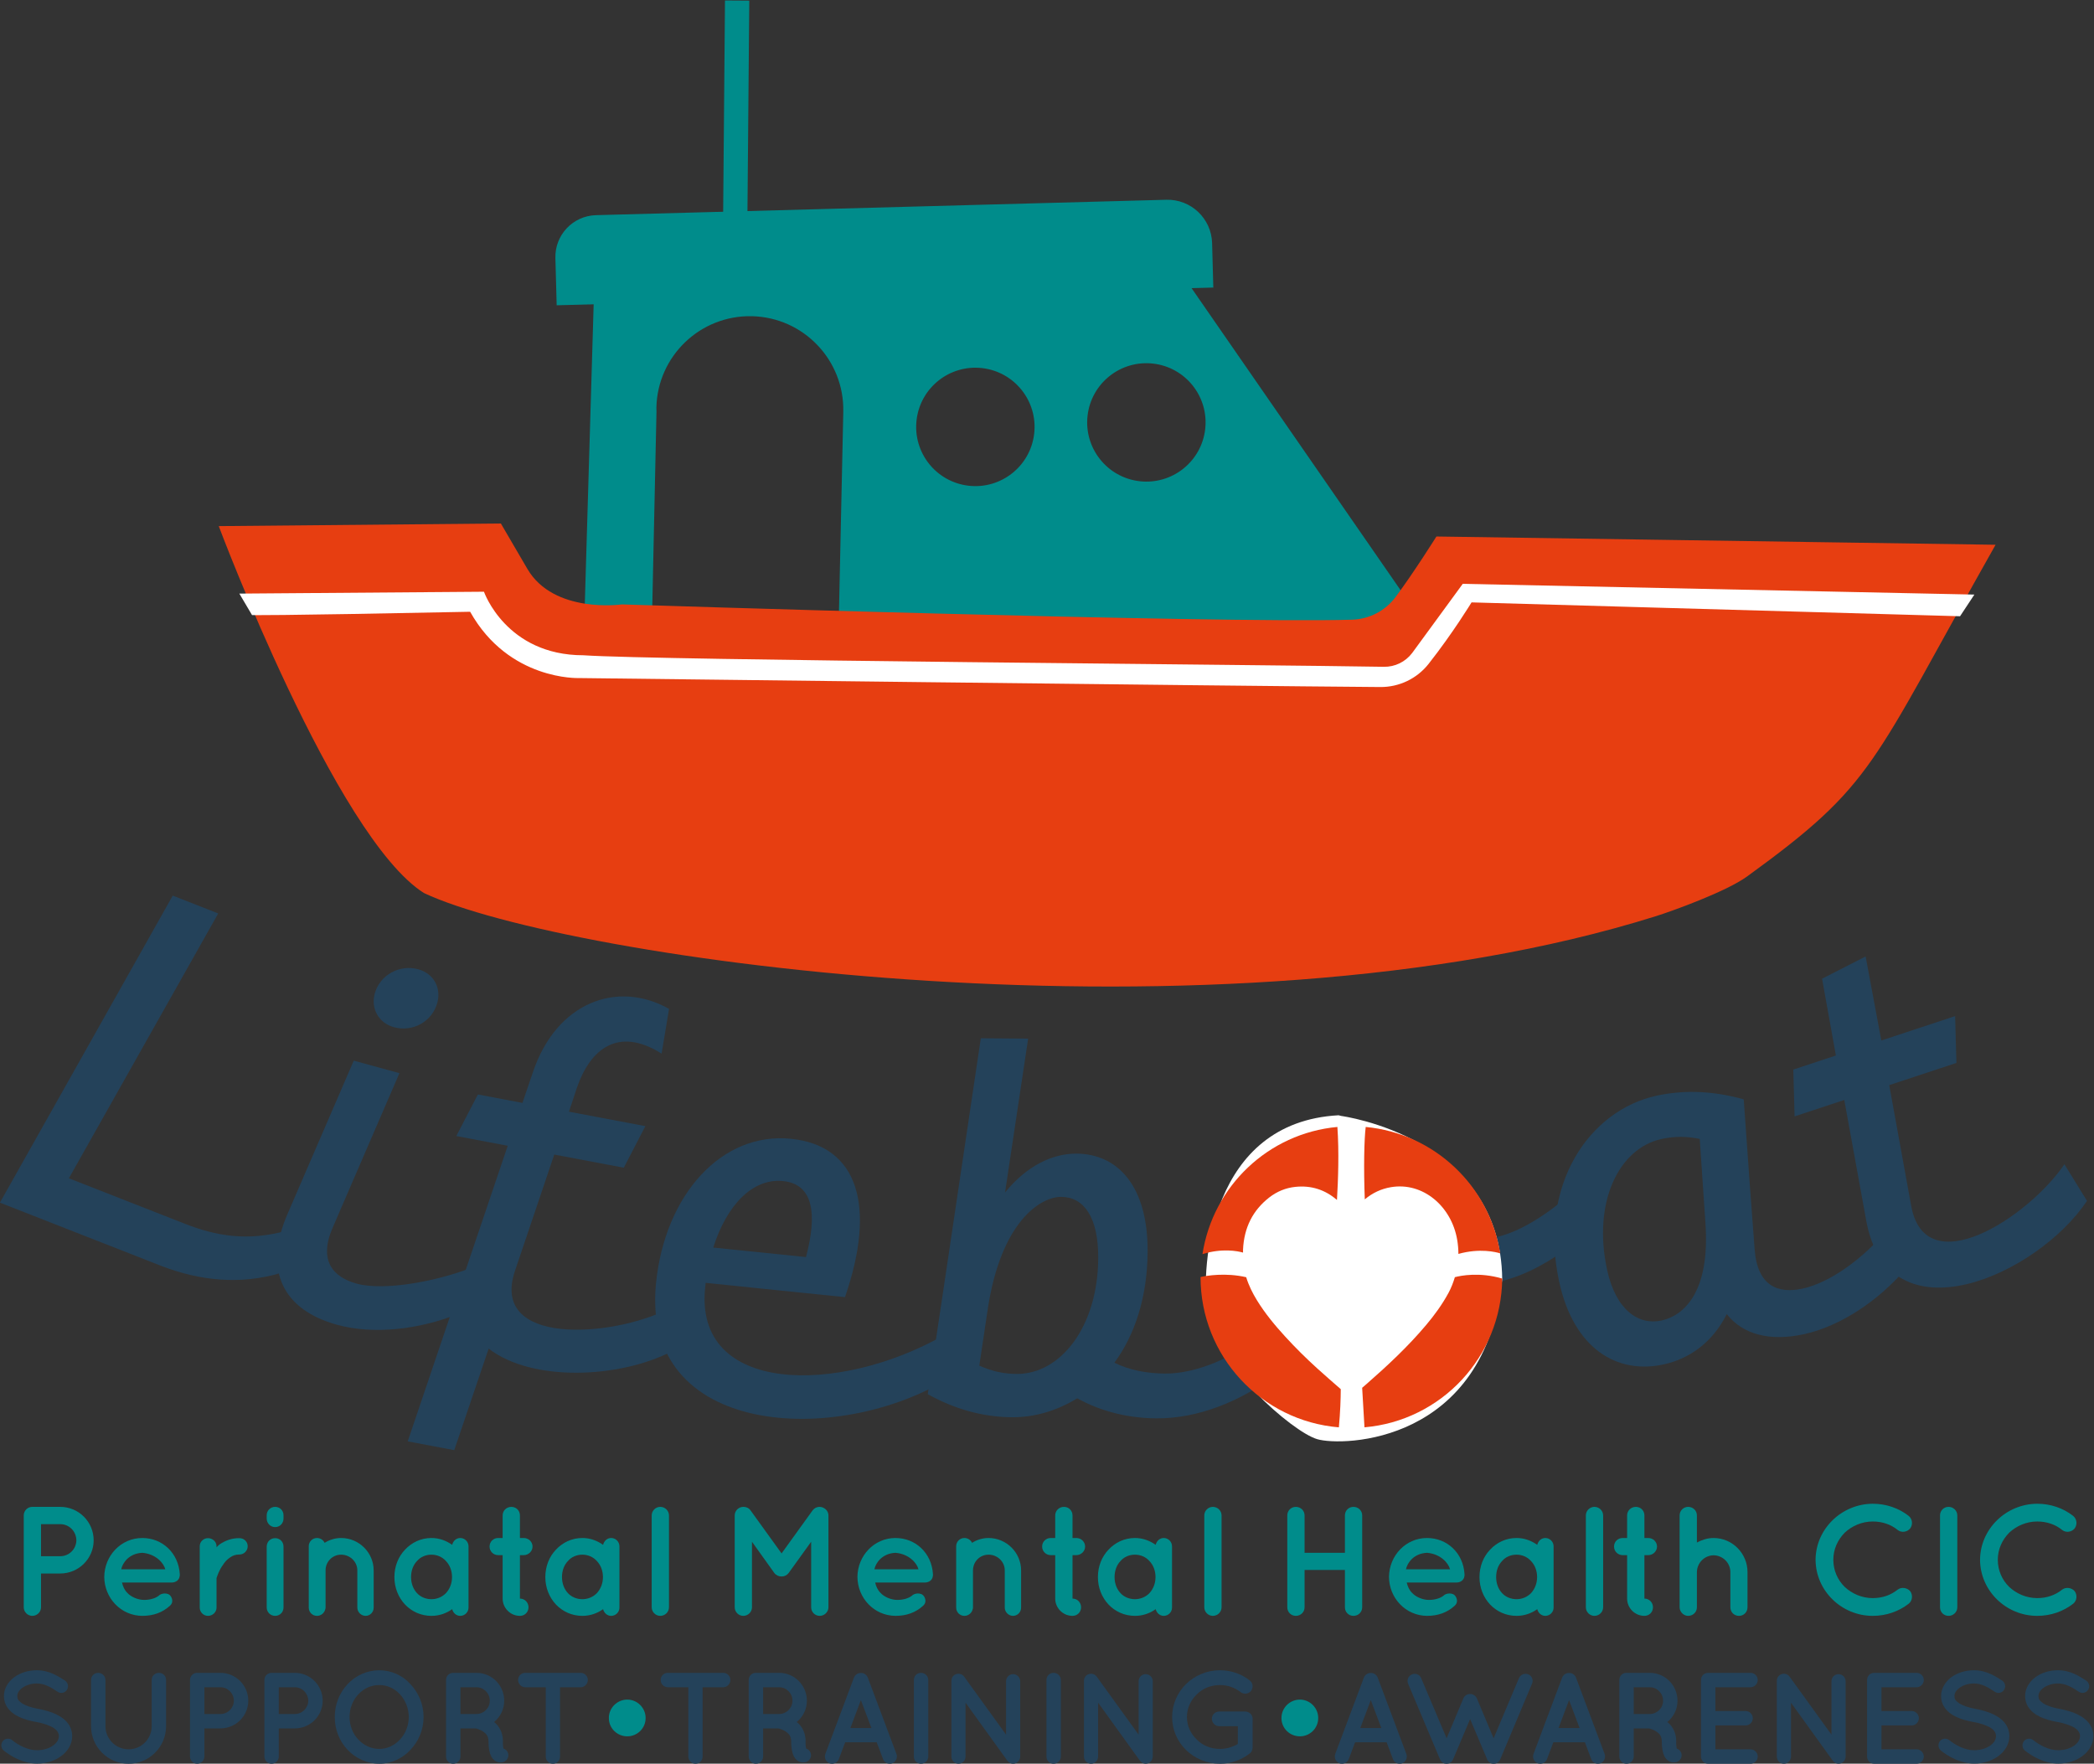<?xml version="1.0" encoding="UTF-8" standalone="no"?>
<!-- Created with Inkscape (http://www.inkscape.org/) -->

<svg
   version="1.1"
   id="svg2"
   width="859.881"
   height="724.235"
   viewBox="0 0 859.881 724.235"
   sodipodi:docname="logo-simple.svg"
   inkscape:export-filename="logo-simple.svg"
   inkscape:export-xdpi="96"
   inkscape:export-ydpi="96"
   xmlns:inkscape="http://www.inkscape.org/namespaces/inkscape"
   xmlns:sodipodi="http://sodipodi.sourceforge.net/DTD/sodipodi-0.dtd"
   xmlns="http://www.w3.org/2000/svg"
   xmlns:svg="http://www.w3.org/2000/svg">
  <rect x="0" y="0" width="859.881" height="724.235" fill="#333333" stroke="none"/>
  <defs
     id="defs6">
    <clipPath
       clipPathUnits="userSpaceOnUse"
       id="clipPath18">
      <path
         d="M 0,623.622 H 870.236 V 0 H 0 Z"
         id="path16" />
    </clipPath>
  </defs>
  <sodipodi:namedview
     id="namedview4"
     pagecolor="#ffffff"
     bordercolor="#111111"
     borderopacity="1"
     inkscape:showpageshadow="0"
     inkscape:pageopacity="0"
     inkscape:pagecheckerboard="1"
     inkscape:deskcolor="#d1d1d1"
     showgrid="false"
     inkscape:zoom="0.28382579"
     inkscape:cx="590.15074"
     inkscape:cy="415.74799"
     inkscape:window-width="1920"
     inkscape:window-height="1043"
     inkscape:window-x="26"
     inkscape:window-y="23"
     inkscape:window-maximized="0"
     inkscape:current-layer="g10" />
  <g
     id="g10"
     inkscape:groupmode="layer"
     inkscape:label="Page 1"
     transform="matrix(1.333,0,0,-1.333,-158.004,786.736)">
    <g
       id="g12">
      <g
         id="g14"
         clip-path="url(#clipPath18)">
        <g
           id="g20"
           transform="translate(131.17,110.797)">
          <path
             d="M 0,0 H 5.9 C 8.685,0 10.84,2.208 10.889,4.894 10.84,7.675 8.685,9.883 5.9,9.883 H 0 Z M 5.9,-5.323 H 0 v -10.409 c 0,-1.439 -1.199,-2.639 -2.684,-2.639 -1.439,0 -2.639,1.2 -2.639,2.639 v 28.3 c 0,1.487 1.2,2.639 2.639,2.639 H -2.639 5.9 c 5.709,0 10.315,-4.605 10.315,-10.313 0,-5.614 -4.606,-10.217 -10.315,-10.217"
             style="fill:#008c8b;fill-opacity:1;fill-rule:nonzero;stroke:none"
             id="path22" />
        </g>
        <g
           id="g24"
           transform="translate(155.879,106.769)">
          <path
             d="M 0,0 H 13.577 C 13.097,1.917 10.649,4.747 6.477,5.083 2.399,4.892 0.382,1.966 0,0 m -5.229,-2.352 c 0.049,6.524 5.132,11.993 11.706,11.993 6.234,0 11.174,-4.654 11.56,-11.129 v -0.24 c 0,-0.096 0,-0.335 -0.049,-0.431 -0.142,-1.151 -1.15,-1.919 -2.496,-1.919 H 0.24 c 0.24,-1.104 0.768,-2.35 1.63,-3.166 1.009,-1.15 2.928,-2.014 4.607,-2.159 1.724,-0.144 3.79,0.289 4.989,1.2 1.005,1.055 2.973,0.911 3.595,0.144 0.626,-0.673 1.106,-2.11 0,-3.119 -2.35,-2.159 -5.18,-3.165 -8.584,-3.165 -6.574,0.049 -11.657,5.469 -11.706,11.991"
             style="fill:#008c8b;fill-opacity:1;fill-rule:nonzero;stroke:none"
             id="path26" />
        </g>
        <g
           id="g28"
           transform="translate(194.836,113.867)">
          <path
             d="m 0,0 c 0,-1.342 -1.106,-2.541 -2.545,-2.541 -1.102,0 -2.062,-0.289 -2.879,-0.911 -0.911,-0.576 -1.63,-1.393 -2.204,-2.304 -1.151,-1.535 -1.728,-3.356 -1.968,-4.029 v -9.114 c 0,-1.391 -1.199,-2.542 -2.639,-2.542 -1.39,0 -2.541,1.151 -2.541,2.542 V 0 c 0,1.393 1.151,2.495 2.541,2.495 1.44,0 2.639,-1.102 2.639,-2.495 V -0.335 C -9.307,0 -8.925,0.384 -8.588,0.624 -7.006,1.679 -4.944,2.543 -2.545,2.495 -1.106,2.495 0,1.393 0,0"
             style="fill:#008c8b;fill-opacity:1;fill-rule:nonzero;stroke:none"
             id="path30" />
        </g>
        <g
           id="g32"
           transform="translate(205.871,113.725)">
          <path
             d="m 0,0 v -18.708 c 0,-1.44 -1.102,-2.59 -2.59,-2.59 -1.439,0 -2.59,1.15 -2.59,2.59 V 0 c 0,1.535 1.151,2.637 2.59,2.637 C -1.102,2.637 0,1.535 0,0 M 0,8.681 C 0,7.242 -1.102,6.042 -2.59,6.042 c -1.439,0 -2.59,1.2 -2.59,2.639 V 9.69 c 0,1.437 1.151,2.59 2.59,2.59 1.488,0 2.59,-1.153 2.59,-2.59 z"
             style="fill:#008c8b;fill-opacity:1;fill-rule:nonzero;stroke:none"
             id="path34" />
        </g>
        <g
           id="g36"
           transform="translate(233.647,106.432)">
          <path
             d="m 0,0 v -11.464 c 0,-1.391 -1.102,-2.542 -2.493,-2.542 -1.342,0 -2.541,1.151 -2.541,2.542 V 0 c 0,2.688 -2.257,4.845 -4.989,4.845 -2.688,0 -4.798,-2.157 -4.798,-4.845 v -11.464 c 0,-0.143 0,-0.287 -0.094,-0.478 -0.24,-1.153 -1.297,-2.064 -2.545,-2.064 -1.439,0 -2.541,1.151 -2.541,2.542 V 0 7.435 c 0,1.392 1.102,2.543 2.541,2.543 1.008,0 1.919,-0.575 2.35,-1.488 1.44,0.913 3.216,1.488 5.087,1.488 C -4.461,9.978 0,5.42 0,0"
             style="fill:#008c8b;fill-opacity:1;fill-rule:nonzero;stroke:none"
             id="path38" />
        </g>
        <g
           id="g40"
           transform="translate(257.782,104.371)">
          <path
             d="m 0,0 c 0,2.015 -0.72,3.741 -1.87,4.94 -1.151,1.295 -2.785,1.966 -4.461,1.966 -1.728,0 -3.359,-0.671 -4.464,-1.966 -1.151,-1.199 -1.822,-2.925 -1.822,-4.94 0,-1.966 0.671,-3.694 1.822,-4.94 1.105,-1.2 2.736,-1.871 4.464,-1.871 1.676,0 3.31,0.671 4.461,1.871 C -0.72,-3.694 0,-1.966 0,0 m 5.083,0 v -9.403 c 0,-1.39 -1.151,-2.541 -2.542,-2.541 -1.248,0 -2.207,0.911 -2.492,2.063 -1.826,-1.295 -3.985,-2.063 -6.38,-2.063 -3.265,0 -6.095,1.344 -8.156,3.501 -2.062,2.208 -3.262,5.18 -3.262,8.443 0,3.31 1.2,6.284 3.262,8.441 2.061,2.208 4.891,3.599 8.156,3.599 2.395,0 4.554,-0.815 6.38,-2.111 0.285,1.2 1.244,2.111 2.492,2.111 1.391,0 2.542,-1.151 2.542,-2.59 z"
             style="fill:#008c8b;fill-opacity:1;fill-rule:nonzero;stroke:none"
             id="path42" />
        </g>
        <g
           id="g44"
           transform="translate(282.585,113.771)">
          <path
             d="m 0,0 c 0,-1.439 -1.244,-2.637 -2.684,-2.637 h -1.199 v -13.384 c 1.488,0 2.639,-1.199 2.639,-2.685 0,-1.488 -1.151,-2.639 -2.639,-2.639 -2.928,0 -5.327,2.399 -5.327,5.324 v 13.384 h -1.39 c -1.485,0 -2.639,1.198 -2.639,2.637 0,1.488 1.154,2.639 2.639,2.639 h 1.39 v 6.955 c 0,1.486 1.2,2.639 2.688,2.639 1.488,0 2.639,-1.153 2.639,-2.639 V 2.639 h 1.199 C -1.244,2.639 0,1.488 0,0"
             style="fill:#008c8b;fill-opacity:1;fill-rule:nonzero;stroke:none"
             id="path46" />
        </g>
        <g
           id="g48"
           transform="translate(304.274,104.371)">
          <path
             d="m 0,0 c 0,2.015 -0.72,3.741 -1.87,4.94 -1.151,1.295 -2.785,1.966 -4.461,1.966 -1.728,0 -3.359,-0.671 -4.464,-1.966 -1.151,-1.199 -1.822,-2.925 -1.822,-4.94 0,-1.966 0.671,-3.694 1.822,-4.94 1.105,-1.2 2.736,-1.871 4.464,-1.871 1.676,0 3.31,0.671 4.461,1.871 C -0.72,-3.694 0,-1.966 0,0 m 5.083,0 v -9.403 c 0,-1.39 -1.151,-2.541 -2.542,-2.541 -1.248,0 -2.207,0.911 -2.492,2.063 -1.826,-1.295 -3.985,-2.063 -6.38,-2.063 -3.265,0 -6.095,1.344 -8.156,3.501 -2.062,2.208 -3.262,5.18 -3.262,8.443 0,3.31 1.2,6.284 3.262,8.441 2.061,2.208 4.891,3.599 8.156,3.599 2.395,0 4.554,-0.815 6.38,-2.111 0.285,1.2 1.244,2.111 2.492,2.111 1.391,0 2.542,-1.151 2.542,-2.59 z"
             style="fill:#008c8b;fill-opacity:1;fill-rule:nonzero;stroke:none"
             id="path50" />
        </g>
        <g
           id="g52"
           transform="translate(321.932,126.004)">
          <path
             d="m 0,0 c 1.484,0 2.684,-1.199 2.684,-2.639 v -28.3 c 0,-1.439 -1.2,-2.639 -2.684,-2.639 -1.439,0 -2.639,1.2 -2.639,2.639 v 28.3 C -2.639,-1.199 -1.439,0 0,0"
             style="fill:#008c8b;fill-opacity:1;fill-rule:nonzero;stroke:none"
             id="path54" />
        </g>
        <g
           id="g56"
           transform="translate(373.742,123.365)">
          <path
             d="m 0,0 v -28.3 c 0,-1.44 -1.248,-2.639 -2.688,-2.639 -1.488,0 -2.638,1.199 -2.638,2.639 v 20.194 l -6.909,-9.594 c -0.524,-0.72 -1.293,-1.104 -2.155,-1.104 h -0.049 -0.048 c -0.863,0 -1.68,0.384 -2.208,1.104 l -6.86,9.594 V -28.3 c 0,-1.44 -1.199,-2.639 -2.684,-2.639 -1.439,0 -2.638,1.199 -2.638,2.639 V 0 c 0,1.439 1.199,2.639 2.638,2.639 h 0.143 c 0.768,0 1.63,-0.384 2.11,-1.104 l 9.547,-13.239 9.544,13.239 c 0.528,0.72 1.297,1.104 2.159,1.104 h 0.048 C -1.248,2.59 0,1.439 0,0"
             style="fill:#008c8b;fill-opacity:1;fill-rule:nonzero;stroke:none"
             id="path58" />
        </g>
        <g
           id="g60"
           transform="translate(387.9,106.769)">
          <path
             d="M 0,0 H 13.577 C 13.097,1.917 10.649,4.747 6.477,5.083 2.399,4.892 0.382,1.966 0,0 m -5.229,-2.352 c 0.049,6.524 5.132,11.993 11.706,11.993 6.234,0 11.174,-4.654 11.56,-11.129 v -0.24 c 0,-0.096 0,-0.335 -0.049,-0.431 -0.142,-1.151 -1.15,-1.919 -2.496,-1.919 H 0.24 c 0.24,-1.104 0.768,-2.35 1.63,-3.166 1.009,-1.15 2.928,-2.014 4.607,-2.159 1.724,-0.144 3.79,0.289 4.989,1.2 1.005,1.055 2.973,0.911 3.595,0.144 0.626,-0.673 1.106,-2.11 0,-3.119 -2.35,-2.159 -5.18,-3.165 -8.584,-3.165 -6.574,0.049 -11.657,5.469 -11.706,11.991"
             style="fill:#008c8b;fill-opacity:1;fill-rule:nonzero;stroke:none"
             id="path62" />
        </g>
        <g
           id="g64"
           transform="translate(433.09,106.432)">
          <path
             d="m 0,0 v -11.464 c 0,-1.391 -1.102,-2.542 -2.493,-2.542 -1.342,0 -2.541,1.151 -2.541,2.542 V 0 c 0,2.688 -2.257,4.845 -4.989,4.845 -2.688,0 -4.798,-2.157 -4.798,-4.845 v -11.464 c 0,-0.143 0,-0.287 -0.094,-0.478 -0.24,-1.153 -1.297,-2.064 -2.545,-2.064 -1.439,0 -2.541,1.151 -2.541,2.542 V 0 7.435 c 0,1.392 1.102,2.543 2.541,2.543 1.008,0 1.919,-0.575 2.35,-1.488 1.44,0.913 3.216,1.488 5.087,1.488 C -4.461,9.978 0,5.42 0,0"
             style="fill:#008c8b;fill-opacity:1;fill-rule:nonzero;stroke:none"
             id="path66" />
        </g>
        <g
           id="g68"
           transform="translate(452.81,113.771)">
          <path
             d="m 0,0 c 0,-1.439 -1.244,-2.637 -2.684,-2.637 h -1.199 v -13.384 c 1.488,0 2.639,-1.199 2.639,-2.685 0,-1.488 -1.151,-2.639 -2.639,-2.639 -2.928,0 -5.327,2.399 -5.327,5.324 v 13.384 h -1.39 c -1.485,0 -2.639,1.198 -2.639,2.637 0,1.488 1.154,2.639 2.639,2.639 h 1.39 v 6.955 c 0,1.486 1.2,2.639 2.688,2.639 1.488,0 2.639,-1.153 2.639,-2.639 V 2.639 h 1.199 C -1.244,2.639 0,1.488 0,0"
             style="fill:#008c8b;fill-opacity:1;fill-rule:nonzero;stroke:none"
             id="path70" />
        </g>
        <g
           id="g72"
           transform="translate(474.499,104.371)">
          <path
             d="m 0,0 c 0,2.015 -0.72,3.741 -1.87,4.94 -1.151,1.295 -2.785,1.966 -4.461,1.966 -1.728,0 -3.359,-0.671 -4.464,-1.966 -1.151,-1.199 -1.822,-2.925 -1.822,-4.94 0,-1.966 0.671,-3.694 1.822,-4.94 1.105,-1.2 2.736,-1.871 4.464,-1.871 1.676,0 3.31,0.671 4.461,1.871 C -0.72,-3.694 0,-1.966 0,0 m 5.083,0 v -9.403 c 0,-1.39 -1.151,-2.541 -2.542,-2.541 -1.248,0 -2.207,0.911 -2.492,2.063 -1.826,-1.295 -3.985,-2.063 -6.38,-2.063 -3.265,0 -6.095,1.344 -8.156,3.501 -2.062,2.208 -3.262,5.18 -3.262,8.443 0,3.31 1.2,6.284 3.262,8.441 2.061,2.208 4.891,3.599 8.156,3.599 2.395,0 4.554,-0.815 6.38,-2.111 0.285,1.2 1.244,2.111 2.492,2.111 1.391,0 2.542,-1.151 2.542,-2.59 z"
             style="fill:#008c8b;fill-opacity:1;fill-rule:nonzero;stroke:none"
             id="path74" />
        </g>
        <g
           id="g76"
           transform="translate(492.161,126.004)">
          <path
             d="m 0,0 c 1.484,0 2.684,-1.199 2.684,-2.639 v -28.3 c 0,-1.439 -1.2,-2.639 -2.684,-2.639 -1.439,0 -2.639,1.2 -2.639,2.639 v 28.3 C -2.639,-1.199 -1.439,0 0,0"
             style="fill:#008c8b;fill-opacity:1;fill-rule:nonzero;stroke:none"
             id="path78" />
        </g>
        <g
           id="g80"
           transform="translate(515.094,95.065)">
          <path
             d="m 0,0 v 28.3 c 0,1.486 1.151,2.639 2.639,2.639 1.484,0 2.684,-1.153 2.684,-2.639 V 16.787 H 17.749 V 28.3 c 0,1.486 1.15,2.639 2.638,2.639 1.485,0 2.684,-1.153 2.684,-2.639 V 0 c 0,-1.488 -1.199,-2.639 -2.684,-2.639 -1.488,0 -2.638,1.151 -2.638,2.639 V 11.511 H 5.323 V 0 c 0,-1.488 -1.2,-2.639 -2.684,-2.639 C 1.151,-2.639 0,-1.488 0,0"
             style="fill:#008c8b;fill-opacity:1;fill-rule:nonzero;stroke:none"
             id="path82" />
        </g>
        <g
           id="g84"
           transform="translate(551.652,106.769)">
          <path
             d="M 0,0 H 13.577 C 13.097,1.917 10.649,4.747 6.477,5.083 2.399,4.892 0.382,1.966 0,0 m -5.229,-2.352 c 0.049,6.524 5.132,11.993 11.706,11.993 6.234,0 11.174,-4.654 11.56,-11.129 v -0.24 c 0,-0.096 0,-0.335 -0.049,-0.431 -0.142,-1.151 -1.15,-1.919 -2.496,-1.919 H 0.24 c 0.24,-1.104 0.768,-2.35 1.63,-3.166 1.009,-1.15 2.928,-2.014 4.607,-2.159 1.724,-0.144 3.79,0.289 4.989,1.2 1.005,1.055 2.973,0.911 3.595,0.144 0.626,-0.673 1.106,-2.11 0,-3.119 -2.35,-2.159 -5.18,-3.165 -8.584,-3.165 -6.574,0.049 -11.657,5.469 -11.706,11.991"
             style="fill:#008c8b;fill-opacity:1;fill-rule:nonzero;stroke:none"
             id="path86" />
        </g>
        <g
           id="g88"
           transform="translate(592.048,104.371)">
          <path
             d="m 0,0 c 0,2.015 -0.72,3.741 -1.87,4.94 -1.151,1.295 -2.785,1.966 -4.461,1.966 -1.728,0 -3.359,-0.671 -4.464,-1.966 -1.151,-1.199 -1.822,-2.925 -1.822,-4.94 0,-1.966 0.671,-3.694 1.822,-4.94 1.105,-1.2 2.736,-1.871 4.464,-1.871 1.676,0 3.31,0.671 4.461,1.871 C -0.72,-3.694 0,-1.966 0,0 m 5.083,0 v -9.403 c 0,-1.39 -1.151,-2.541 -2.542,-2.541 -1.248,0 -2.207,0.911 -2.492,2.063 -1.826,-1.295 -3.985,-2.063 -6.38,-2.063 -3.265,0 -6.095,1.344 -8.156,3.501 -2.062,2.208 -3.262,5.18 -3.262,8.443 0,3.31 1.2,6.284 3.262,8.441 2.061,2.208 4.891,3.599 8.156,3.599 2.395,0 4.554,-0.815 6.38,-2.111 0.285,1.2 1.244,2.111 2.492,2.111 1.391,0 2.542,-1.151 2.542,-2.59 z"
             style="fill:#008c8b;fill-opacity:1;fill-rule:nonzero;stroke:none"
             id="path90" />
        </g>
        <g
           id="g92"
           transform="translate(609.706,126.004)">
          <path
             d="m 0,0 c 1.484,0 2.684,-1.199 2.684,-2.639 v -28.3 c 0,-1.439 -1.2,-2.639 -2.684,-2.639 -1.439,0 -2.639,1.2 -2.639,2.639 v 28.3 C -2.639,-1.199 -1.439,0 0,0"
             style="fill:#008c8b;fill-opacity:1;fill-rule:nonzero;stroke:none"
             id="path94" />
        </g>
        <g
           id="g96"
           transform="translate(628.988,113.771)">
          <path
             d="m 0,0 c 0,-1.439 -1.244,-2.637 -2.684,-2.637 h -1.199 v -13.384 c 1.488,0 2.639,-1.199 2.639,-2.685 0,-1.488 -1.151,-2.639 -2.639,-2.639 -2.928,0 -5.327,2.399 -5.327,5.324 v 13.384 h -1.39 c -1.485,0 -2.639,1.198 -2.639,2.637 0,1.488 1.154,2.639 2.639,2.639 h 1.39 v 6.955 c 0,1.486 1.2,2.639 2.688,2.639 1.488,0 2.639,-1.153 2.639,-2.639 V 2.639 h 1.199 C -1.244,2.639 0,1.488 0,0"
             style="fill:#008c8b;fill-opacity:1;fill-rule:nonzero;stroke:none"
             id="path98" />
        </g>
        <g
           id="g100"
           transform="translate(641.275,95.065)">
          <path
             d="m 0,0 c 0,-1.488 -1.2,-2.639 -2.688,-2.639 -1.199,0 -2.207,0.864 -2.541,1.966 C -5.278,-0.48 -5.326,-0.24 -5.326,0 v 28.3 c 0,1.486 1.199,2.639 2.638,2.639 C -1.2,30.939 0,29.786 0,28.3 v -8.346 c 1.533,0.816 3.261,1.391 5.132,1.391 5.802,0 10.457,-4.749 10.457,-10.505 V 0 c 0,-1.488 -1.154,-2.639 -2.638,-2.639 -1.488,0 -2.639,1.151 -2.639,2.639 v 10.84 c 0,2.83 -2.302,5.132 -5.18,5.181 C 2.301,15.972 0.045,13.67 0,10.84 Z"
             style="fill:#008c8b;fill-opacity:1;fill-rule:nonzero;stroke:none"
             id="path102" />
        </g>
        <g
           id="g104"
           transform="translate(677.833,109.695)">
          <path
             d="m 0,0 c 0.049,9.497 8.01,17.22 17.606,17.269 4.221,0 8.057,-1.393 11.082,-3.743 1.151,-0.96 1.342,-2.637 0.48,-3.836 C 28.208,8.49 26.432,8.297 25.33,9.161 23.217,10.889 20.579,11.8 17.606,11.8 14.296,11.8 11.226,10.456 8.97,8.346 6.811,6.14 5.469,3.261 5.469,0 c 0,-3.263 1.342,-6.235 3.501,-8.348 2.256,-2.11 5.326,-3.452 8.636,-3.452 2.973,0 5.563,0.911 7.724,2.637 1.102,0.815 2.878,0.624 3.838,-0.527 0.862,-1.199 0.671,-2.925 -0.48,-3.838 -3.025,-2.35 -6.861,-3.741 -11.082,-3.741 C 8.01,-17.269 0.049,-9.545 0,0"
             style="fill:#008c8b;fill-opacity:1;fill-rule:nonzero;stroke:none"
             id="path106" />
        </g>
        <g
           id="g108"
           transform="translate(716.17,123.365)">
          <path
             d="M 0,0 C 0,1.486 1.155,2.639 2.639,2.639 4.078,2.639 5.326,1.486 5.326,0 v -28.3 c 0,-1.488 -1.248,-2.639 -2.687,-2.639 C 1.155,-30.939 0,-29.788 0,-28.3 Z"
             style="fill:#008c8b;fill-opacity:1;fill-rule:nonzero;stroke:none"
             id="path110" />
        </g>
        <g
           id="g112"
           transform="translate(728.502,109.695)">
          <path
             d="m 0,0 c 0.049,9.497 8.01,17.22 17.606,17.269 4.221,0 8.059,-1.393 11.08,-3.743 1.151,-0.96 1.342,-2.637 0.48,-3.836 C 28.207,8.49 26.43,8.297 25.328,9.161 23.217,10.889 20.579,11.8 17.606,11.8 14.296,11.8 11.226,10.456 8.97,8.346 6.811,6.14 5.469,3.261 5.469,0 c 0,-3.263 1.342,-6.235 3.501,-8.348 2.256,-2.11 5.326,-3.452 8.636,-3.452 2.973,0 5.563,0.911 7.722,2.637 1.102,0.815 2.879,0.624 3.838,-0.527 0.862,-1.199 0.671,-2.925 -0.48,-3.838 -3.021,-2.35 -6.859,-3.741 -11.08,-3.741 C 8.01,-17.269 0.049,-9.545 0,0"
             style="fill:#008c8b;fill-opacity:1;fill-rule:nonzero;stroke:none"
             id="path114" />
        </g>
        <g
           id="g116"
           transform="translate(168.54,200.101)">
          <path
             d="M 0,0 -50.037,19.617 3.209,114.2 17.22,108.707 -28.788,27.121 6.953,13.108 c 9.435,-3.7 19.259,-5.57 31.697,-2.035 L 36.655,-2.002 C 23.765,-5.853 11.493,-4.341 0,0"
             style="fill:#24425a;fill-opacity:1;fill-rule:nonzero;stroke:none"
             id="path118" />
        </g>
        <g
           id="g120"
           transform="translate(247.327,291.621)">
          <path
             d="m 0,0 c 4.888,-1.34 7.171,-5.787 5.911,-10.377 -1.582,-5.775 -7.579,-9.066 -13.352,-7.482 -4.737,1.299 -7.17,5.785 -5.911,10.375 C -11.77,-1.709 -5.626,1.541 0,0 m -5.75,-32.013 -20.474,-47.396 c -4.591,-10.363 0.06,-15.459 7.313,-17.447 8.442,-2.313 24.758,0.692 35.659,5.027 l -4.472,-14.372 c -11.8,-4.725 -25.808,-6.456 -37.206,-3.33 -16.583,4.545 -22.828,16.603 -15.361,33.977 l 20.473,47.396 z"
             style="fill:#24425a;fill-opacity:1;fill-rule:nonzero;stroke:none"
             id="path122" />
        </g>
        <g
           id="g124"
           transform="translate(269.068,174.751)">
          <path
             d="m 0,0 -10.6,-31.28 -14.334,2.71 30.808,91.059 -15.841,2.995 6.642,12.808 13.731,-2.595 3.152,9.247 c 7.268,21.909 26.197,28.645 42.012,19.716 L 53.276,90.874 C 39.875,99.345 31.34,92.208 27.277,80.631 L 24.736,72.987 48.272,68.537 41.633,55.729 20.208,59.779 8.149,24.087 C 0.142,0.753 37.817,3.319 55.611,12.3 L 56.233,-0.943 C 40.149,-9.154 13.359,-10.34 0,0"
             style="fill:#24425a;fill-opacity:1;fill-rule:nonzero;stroke:none"
             id="path126" />
        </g>
        <g
           id="g128"
           transform="translate(338.259,205.877)">
          <path
             d="M 0,0 28.563,-2.924 C 32.079,10.299 30.864,19.529 21.546,20.483 12.074,21.454 4.112,13.009 0,0 m 72.752,-40.169 c -34.425,-21.171 -95.257,-18.339 -90.377,29.317 2.8,27.343 20.354,46.537 41.585,44.362 20.773,-2.127 26.261,-20.9 16.612,-48.777 l -42.918,4.395 -0.158,-1.528 c -3.362,-32.839 41.067,-33.066 73.517,-14.626 z"
             style="fill:#24425a;fill-opacity:1;fill-rule:nonzero;stroke:none"
             id="path130" />
        </g>
        <g
           id="g132"
           transform="translate(431.71,166.952)">
          <path
             d="M 0,0 C 13.355,-0.101 24.979,14.24 25.14,35.578 25.238,48.318 20.68,54.494 13.772,54.546 7.324,54.597 -4.862,46.86 -8.906,19.872 L -11.496,2.545 C -7.516,0.825 -4.146,0.032 0,0 m 43.035,-13.683 c -8.752,0.065 -17.025,2.125 -24.364,6.171 -6.17,-3.789 -13.093,-5.887 -20.155,-5.832 -9.056,0.069 -17.786,2.592 -25.89,7.105 l 4.205,28.062 12.138,81.578 L 3.55,103.29 -3.565,55.907 C 3.254,64.3 11.264,67.922 18.479,67.866 31.067,67.771 40.509,58.027 40.355,37.458 40.246,23.489 36.322,11.85 30.114,3.454 34.856,1.115 40.224,0.154 45.749,0.112 55.266,0.039 66.665,5.019 75.927,12.01 L 78.9,-0.909 C 68.711,-8.507 55.776,-13.781 43.035,-13.683"
             style="fill:#24425a;fill-opacity:1;fill-rule:nonzero;stroke:none"
             id="path134" />
        </g>
        <g
           id="g136"
           transform="translate(550.29,206.505)">
          <path
             d="M 0,0 C -1.027,11.007 -6.275,19.306 -15.447,18.448 -28.746,17.205 -37.056,0.545 -35.313,-18.105 -34.286,-29.11 -29.039,-37.409 -19.866,-36.552 -6.567,-35.308 1.743,-18.648 0,0 M 14.844,-10.331 C 12.478,-31.215 -1.031,-48.36 -19.679,-50.103 -37.716,-51.789 -48.646,-38.779 -50.378,-20.282 -52.807,5.703 -37.952,29.914 -15.634,32 -0.502,33.415 9.57,24.642 13.483,10.822 19.278,-4.982 37.649,3.057 52.736,16.495 L 56.979,4.093 C 46.206,-6.011 28.162,-15.871 14.844,-10.331"
             style="fill:#24425a;fill-opacity:1;fill-rule:nonzero;stroke:none"
             id="path138" />
        </g>
        <g
           id="g140"
           transform="translate(643.879,213.805)">
          <path
             d="m 0,0 -1.732,25.545 c -4.108,0.842 -7.721,0.849 -11.773,-0.024 -13.06,-2.811 -21.28,-19.347 -16.786,-40.213 2.684,-12.459 9.679,-17.235 16.737,-15.715 C -7.099,-29.018 1.653,-22.262 0,0 m 61.713,-14.51 c -8.287,-9.639 -19.919,-17.642 -31.475,-20.131 -10.357,-2.23 -18.671,-0.095 -23.645,6.217 -4.505,-8.981 -11.781,-13.846 -19.589,-15.528 -14.109,-3.04 -27.565,4.744 -32.06,25.609 -6.432,29.873 9.371,52.753 30.089,57.216 9.007,1.939 17.928,1.347 26.789,-1.142 L 13.76,10.503 15.185,-8.511 c 0.858,-11.28 7.189,-13.687 14.693,-12.071 8.558,1.844 18.6,9.189 26.119,18.035 z"
             style="fill:#24425a;fill-opacity:1;fill-rule:nonzero;stroke:none"
             id="path142" />
        </g>
        <g
           id="g144"
           transform="translate(670.969,260.714)">
          <path
             d="m 0,0 13.123,4.333 -4.258,23.654 13.419,6.858 4.832,-25.89 22.741,7.51 0.398,-14.42 -20.699,-6.835 6.74,-37.061 c 4.303,-24.285 36.014,-3.789 47.225,12.685 l 6.957,-11.283 C 75.125,-63.466 29.189,-83.971 22.449,-46.426 L 15.706,-9.365 0.397,-14.42 Z"
             style="fill:#24425a;fill-opacity:1;fill-rule:nonzero;stroke:none"
             id="path146" />
        </g>
        <g
           id="g148"
           transform="translate(531.734,246.423)">
          <path
             d="M 0,0 C 0,0 49.142,-6.488 49.567,-50.312 44.461,-100.942 0.425,-101.9 -7.446,-99.56 c -7.871,2.34 -31.697,23.401 -33.824,38.718 -2.128,15.317 1.063,58.927 40.419,61.055"
             style="fill:#ffffff;fill-opacity:1;fill-rule:nonzero;stroke:none"
             id="path150" />
        </g>
        <g
           id="g152"
           transform="translate(538.965,220.73)">
          <path
             d="m 0,0 c 2.355,1.975 5.046,3.256 8.103,3.762 9.841,1.629 18.594,-5.92 20.354,-16.166 0.256,-1.49 0.378,-2.957 0.384,-4.403 6.57,1.849 11.655,0.562 12.886,0.173 C 38.436,4.127 21.451,20.314 0.286,22.306 -0.189,18.549 -0.376,9.772 0,0"
             style="fill:#e73e11;fill-opacity:1;fill-rule:nonzero;stroke:none"
             id="path154" />
        </g>
        <g
           id="g156"
           transform="translate(501.459,204.337)">
          <path
             d="m 0,0 c 0.006,0.3 -0.015,0.599 -0.002,0.899 0.304,6.829 3.056,12.163 8.051,16.058 2.409,1.878 5.114,2.976 8.054,3.284 4.892,0.512 9.162,-0.868 12.831,-4.031 0.366,6.12 0.672,14.88 0.13,22.493 C 7.781,36.738 -9.293,20.424 -12.496,-0.477 -6.504,1.397 -1.756,0.496 0,0"
             style="fill:#e73e11;fill-opacity:1;fill-rule:nonzero;stroke:none"
             id="path158" />
        </g>
        <g
           id="g160"
           transform="translate(531.565,162.259)">
          <path
             d="m 0,0 c -2.42,2.116 -4.848,4.223 -7.235,6.384 -3.426,3.1 -6.724,6.365 -9.876,9.809 -3.164,3.457 -6.171,7.07 -8.686,11.155 -1.38,2.241 -2.552,4.591 -3.336,7.142 -6.384,1.469 -12.219,0.47 -14.062,0.061 0,-0.01 -0.002,-0.02 -0.002,-0.03 0,-24.364 18.757,-44.313 42.613,-46.282 C -0.155,-7.086 -0.012,-2.993 0,0"
             style="fill:#e73e11;fill-opacity:1;fill-rule:nonzero;stroke:none"
             id="path162" />
        </g>
        <g
           id="g164"
           transform="translate(566.717,196.761)">
          <path
             d="m 0,0 c -0.495,-1.637 -1.103,-3.251 -1.949,-4.816 -1.959,-3.626 -4.34,-6.878 -6.929,-9.952 -5.642,-6.696 -11.948,-12.559 -18.415,-18.219 -0.419,-0.368 -0.845,-0.726 -1.267,-1.09 0.382,-6.479 0.597,-10.152 0.714,-12.177 23.633,2.031 42.2,21.722 42.43,45.826 C 7.576,1.622 1.877,0.493 0,0"
             style="fill:#e73e11;fill-opacity:1;fill-rule:nonzero;stroke:none"
             id="path166" />
        </g>
        <g
           id="g168"
           transform="translate(492.301,501.618)">
          <path
             d="m 0,0 -202.281,-5.462 -0.393,14.565 c -0.192,7.097 5.406,13.006 12.503,13.197 l 175.7,4.745 c 7.583,0.204 13.897,-5.777 14.101,-13.36 z"
             style="fill:#008c8b;fill-opacity:1;fill-rule:nonzero;stroke:none"
             id="path170" />
        </g>
        <g
           id="g172"
           transform="translate(348.555,497.509)">
          <path
             d="m 0,0 -7.484,0.053 0.797,92.49 7.484,-0.053 z"
             style="fill:#008c8b;fill-opacity:1;fill-rule:nonzero;stroke:none"
             id="path174" />
        </g>
        <g
           id="g176"
           transform="translate(469.589,441.957)">
          <path
             d="M 0,0 C -10.006,1.156 -17.179,10.205 -16.023,20.21 -14.866,30.216 -5.818,37.389 4.188,36.233 14.193,35.076 21.366,26.028 20.21,16.023 19.054,6.017 10.005,-1.156 0,0 m -52.681,-1.386 c -10.005,1.157 -17.179,10.205 -16.022,20.21 1.156,10.006 10.204,17.179 20.21,16.023 10.005,-1.156 17.179,-10.205 16.022,-20.21 -1.156,-10.006 -10.204,-17.179 -20.21,-16.023 m -97.8,-54.013 1.662,76.955 c -0.006,0.373 -0.04,0.738 -0.032,1.114 0.343,15.898 13.51,28.507 29.408,28.164 15.898,-0.343 28.507,-13.51 28.164,-29.408 0,-0.003 -0.001,-0.006 -0.001,-0.009 h 0.006 l -1.686,-78.058 z m 165.244,116.684 -182.882,-4.908 -3.358,-113.559 233.543,-7.457 26.159,19.765 z"
             style="fill:#008c8b;fill-opacity:1;fill-rule:nonzero;stroke:none"
             id="path178" />
        </g>
        <g
           id="g180"
           transform="translate(733.285,422.382)">
          <path
             d="m 0,0 -172.254,2.545 c 0,0 -6.922,-11.054 -12.574,-18.638 -3.183,-4.272 -8.122,-6.837 -13.447,-6.992 -41.695,-1.213 -224.909,4.712 -224.909,4.712 0,0 -20.965,-3.003 -29.118,10.961 l -8.153,13.965 -86.91,-0.807 c 0,0 35.912,-95.77 63.217,-113.034 43.398,-20.422 245.07,-49.354 379.608,-7.097 4.787,1.503 21.508,7.498 27.991,12.203 C -37.003,-73.484 -38.701,-68.496 0,0"
             style="fill:#e73e11;fill-opacity:1;fill-rule:nonzero;stroke:none"
             id="path182" />
        </g>
        <g
           id="g184"
           transform="translate(192.264,407.339)">
          <path
             d="m 0,0 75.357,0.576 c 0,0 6.807,-19.572 30.634,-19.572 21.622,-1.544 212.162,-2.922 246.574,-3.553 3.428,-0.062 6.655,1.515 8.729,4.245 l 15.588,21.312 157.61,-3.309 -4.416,-6.675 -150.487,4.269 c 0,0 -5.667,-9.34 -13.235,-18.949 -3.582,-4.549 -9.068,-7.165 -14.858,-7.125 -45.389,0.315 -246.888,2.765 -246.888,2.765 0,0 -21.593,-0.851 -33.506,20.423 C 8.026,-6.87 3.91,-6.617 3.91,-6.617 Z"
             style="fill:#ffffff;fill-opacity:1;fill-rule:nonzero;stroke:none"
             id="path186" />
        </g>
        <g
           id="g188"
           transform="translate(119.38,53.836)">
          <path
             d="m 0,0 c 0.72,0.88 2.04,0.999 2.919,0.279 1.76,-1.439 4.8,-3.119 7.64,-3.079 1.999,0 3.799,0.6 4.999,1.48 1.199,0.88 1.719,1.88 1.719,2.88 0,0.519 -0.12,0.879 -0.36,1.279 -0.24,0.4 -0.6,0.8 -1.2,1.2 -1.159,0.76 -3.119,1.44 -5.479,1.88 h -0.08 C 8.279,6.278 6.519,6.759 5,7.479 3.479,8.198 2.16,9.198 1.28,10.598 c -0.6,0.96 -0.92,2.08 -0.92,3.279 0,2.4 1.36,4.479 3.2,5.839 1.879,1.36 4.319,2.12 6.919,2.12 3.839,0 6.678,-1.88 8.718,-3.199 0.92,-0.64 1.199,-1.92 0.56,-2.84 -0.6,-0.96 -1.88,-1.239 -2.84,-0.6 -2.04,1.36 -3.999,2.56 -6.438,2.56 -1.8,0 -3.4,-0.561 -4.48,-1.361 -1.08,-0.799 -1.52,-1.679 -1.52,-2.519 0,-0.48 0.081,-0.8 0.28,-1.119 0.2,-0.32 0.56,-0.681 1.08,-1.04 1.04,-0.72 2.84,-1.361 4.999,-1.76 h 0.08 c 2.04,-0.4 3.92,-0.92 5.519,-1.68 1.64,-0.799 3.08,-1.84 4,-3.319 0.6,-0.96 0.959,-2.16 0.959,-3.399 0,-2.56 -1.439,-4.76 -3.439,-6.2 C 15.998,-6.079 13.398,-6.919 10.559,-6.919 6.239,-6.879 2.6,-4.72 0.32,-2.92 -0.56,-2.2 -0.68,-0.88 0,0"
             style="fill:#24425a;fill-opacity:1;fill-rule:nonzero;stroke:none"
             id="path190" />
        </g>
        <g
           id="g192"
           transform="translate(158.138,46.877)">
          <path
             d="m 0,0 c -6.439,0 -11.558,5.199 -11.558,11.558 v 14.238 c 0,1.239 0.96,2.199 2.2,2.199 1.199,0 2.239,-0.96 2.239,-2.199 V 11.558 c 0,-3.919 3.2,-7.119 7.119,-7.119 3.959,0 7.119,3.2 7.119,7.119 v 14.238 c 0,1.239 1,2.199 2.239,2.199 1.24,0 2.2,-0.96 2.2,-2.199 V 11.558 C 11.558,5.199 6.399,0 0,0"
             style="fill:#24425a;fill-opacity:1;fill-rule:nonzero;stroke:none"
             id="path194" />
        </g>
        <g
           id="g196"
           transform="translate(181.499,62.194)">
          <path
             d="m 0,0 h 4.919 c 2.32,0 4.12,1.84 4.16,4.079 -0.04,2.319 -1.84,4.159 -4.16,4.159 H 0 Z M 4.919,-4.439 H 0 v -8.679 c 0,-1.199 -1,-2.199 -2.24,-2.199 -1.199,0 -2.199,1 -2.199,2.199 v 23.597 c 0,1.239 1,2.199 2.199,2.199 h 0.04 7.119 c 4.759,0 8.599,-3.84 8.599,-8.599 0,-4.679 -3.84,-8.518 -8.599,-8.518"
             style="fill:#24425a;fill-opacity:1;fill-rule:nonzero;stroke:none"
             id="path198" />
        </g>
        <g
           id="g200"
           transform="translate(204.419,62.194)">
          <path
             d="m 0,0 h 4.919 c 2.32,0 4.12,1.84 4.16,4.079 -0.04,2.319 -1.84,4.159 -4.16,4.159 H 0 Z M 4.919,-4.439 H 0 v -8.679 c 0,-1.199 -1,-2.199 -2.24,-2.199 -1.199,0 -2.199,1 -2.199,2.199 v 23.597 c 0,1.239 1,2.199 2.199,2.199 h 0.04 7.119 c 4.759,0 8.599,-3.84 8.599,-8.599 0,-4.679 -3.84,-8.518 -8.599,-8.518"
             style="fill:#24425a;fill-opacity:1;fill-rule:nonzero;stroke:none"
             id="path202" />
        </g>
        <g
           id="g204"
           transform="translate(244.456,61.274)">
          <path
             d="m 0,0 c 0,2.72 -1.08,5.239 -2.72,6.999 -1.679,1.8 -3.919,2.839 -6.319,2.839 -2.559,0 -4.799,-1.039 -6.479,-2.839 -1.679,-1.76 -2.719,-4.279 -2.719,-6.999 0,-2.72 1.04,-5.239 2.719,-6.959 1.68,-1.8 3.92,-2.88 6.479,-2.88 2.4,0 4.64,1.08 6.319,2.88 C -1.08,-5.239 0,-2.72 0,0 M 0.52,10.118 C 3,7.479 4.559,3.959 4.559,0 4.559,-3.959 3,-7.519 0.52,-10.118 c -2.36,-2.6 -5.879,-4.279 -9.559,-4.279 -3.839,0 -7.358,1.679 -9.798,4.279 -2.479,2.599 -3.959,6.159 -3.959,10.118 0,3.959 1.48,7.479 3.959,10.118 2.44,2.64 5.959,4.279 9.798,4.279 3.68,0 7.199,-1.639 9.559,-4.279"
             style="fill:#24425a;fill-opacity:1;fill-rule:nonzero;stroke:none"
             id="path206" />
        </g>
        <g
           id="g208"
           transform="translate(269.416,66.273)">
          <path
             d="m 0,0 c 0,2.319 -1.84,4.159 -4.119,4.159 h -4.92 v -8.238 h 4.92 C -1.84,-4.079 0,-2.239 0,0 m 5.599,-16.077 c 0.4,-1.16 -0.24,-2.4 -1.4,-2.8 -0.16,-0.04 -0.48,-0.12 -0.88,-0.12 h -0.04 c -0.4,0 -0.999,0.08 -1.559,0.44 -0.52,0.32 -0.96,0.84 -1.28,1.4 -0.56,1.16 -0.84,2.599 -0.84,4.8 -0.04,0.759 -0.2,1.279 -0.48,1.718 -0.24,0.441 -0.72,0.841 -1.2,1.16 -0.839,0.56 -1.879,0.88 -2.239,0.96 h -4.72 v -8.678 c 0,-1.199 -0.999,-2.199 -2.239,-2.199 -1.24,0 -2.2,1 -2.2,2.199 V 6.399 c 0,1.24 0.96,2.2 2.2,2.2 h 0.04 7.119 c 4.759,0 8.558,-3.84 8.558,-8.599 0,-2.64 -1.2,-4.959 -3.119,-6.559 0.52,-0.4 1,-0.879 1.4,-1.48 0.8,-1.159 1.319,-2.639 1.319,-4.318 -0.039,-1.201 0.08,-1.96 0.16,-2.361 0.64,-0.199 1.16,-0.679 1.4,-1.359"
             style="fill:#24425a;fill-opacity:1;fill-rule:nonzero;stroke:none"
             id="path210" />
        </g>
        <g
           id="g212"
           transform="translate(297.416,70.432)">
          <path
             d="m 0,0 h -6.359 v -21.356 c 0,-1.24 -0.96,-2.2 -2.2,-2.2 -1.199,0 -2.199,0.96 -2.199,2.2 V 0 h -6.319 c -1.24,0 -2.2,1.04 -2.2,2.24 0,1.239 0.96,2.199 2.2,2.199 H 0 C 1.2,4.439 2.2,3.479 2.2,2.24 2.2,1.04 1.2,0 0,0"
             style="fill:#24425a;fill-opacity:1;fill-rule:nonzero;stroke:none"
             id="path214" />
        </g>
        <g
           id="g216"
           transform="translate(306.099,60.914)">
          <path
             d="m 0,0 v 0.08 c 0,3.12 2.599,5.64 5.679,5.64 3.039,0 5.639,-2.52 5.639,-5.64 V 0 c 0,-3.119 -2.56,-5.599 -5.639,-5.599 C 2.56,-5.599 0,-3.119 0,0"
             style="fill:#008c8b;fill-opacity:1;fill-rule:nonzero;stroke:none"
             id="path218" />
        </g>
        <g
           id="g220"
           transform="translate(341.335,70.432)">
          <path
             d="m 0,0 h -6.359 v -21.356 c 0,-1.24 -0.96,-2.2 -2.2,-2.2 -1.199,0 -2.199,0.96 -2.199,2.2 V 0 h -6.319 c -1.24,0 -2.2,1.04 -2.2,2.24 0,1.239 0.96,2.199 2.2,2.199 H 0 C 1.2,4.439 2.2,3.479 2.2,2.24 2.2,1.04 1.2,0 0,0"
             style="fill:#24425a;fill-opacity:1;fill-rule:nonzero;stroke:none"
             id="path222" />
        </g>
        <g
           id="g224"
           transform="translate(362.656,66.273)">
          <path
             d="m 0,0 c 0,2.319 -1.84,4.159 -4.119,4.159 h -4.92 v -8.238 h 4.92 C -1.84,-4.079 0,-2.239 0,0 m 5.599,-16.077 c 0.4,-1.16 -0.24,-2.4 -1.4,-2.8 -0.16,-0.04 -0.48,-0.12 -0.88,-0.12 h -0.04 c -0.4,0 -0.999,0.08 -1.559,0.44 -0.52,0.32 -0.96,0.84 -1.28,1.4 -0.56,1.16 -0.84,2.599 -0.84,4.8 -0.04,0.759 -0.2,1.279 -0.48,1.718 -0.24,0.441 -0.72,0.841 -1.2,1.16 -0.839,0.56 -1.879,0.88 -2.239,0.96 h -4.72 v -8.678 c 0,-1.199 -0.999,-2.199 -2.239,-2.199 -1.24,0 -2.2,1 -2.2,2.199 V 6.399 c 0,1.24 0.96,2.2 2.2,2.2 h 0.04 7.119 c 4.759,0 8.558,-3.84 8.558,-8.599 0,-2.64 -1.2,-4.959 -3.119,-6.559 0.52,-0.4 1,-0.879 1.4,-1.48 0.8,-1.159 1.319,-2.639 1.319,-4.318 -0.039,-1.201 0.08,-1.96 0.16,-2.361 0.64,-0.199 1.16,-0.679 1.4,-1.359"
             style="fill:#24425a;fill-opacity:1;fill-rule:nonzero;stroke:none"
             id="path226" />
        </g>
        <g
           id="g228"
           transform="translate(386.976,57.875)">
          <path
             d="M 0,0 -3.24,8.599 -6.479,0 Z m 1.64,-4.399 h -9.719 l -1.96,-5.2 c -0.359,-0.88 -1.199,-1.399 -2.079,-1.399 -0.28,0 -0.52,0.04 -0.76,0.12 -1.16,0.44 -1.72,1.72 -1.32,2.879 l 8.839,23.557 c 0.359,0.879 1.239,1.439 2.119,1.399 0.92,0.04 1.76,-0.52 2.12,-1.399 L 7.719,-7.999 c 0.4,-1.159 -0.16,-2.439 -1.32,-2.879 -0.2,-0.08 -0.48,-0.12 -0.76,-0.12 -0.88,0 -1.72,0.519 -2.04,1.399 z"
             style="fill:#24425a;fill-opacity:1;fill-rule:nonzero;stroke:none"
             id="path230" />
        </g>
        <g
           id="g232"
           transform="translate(400.058,72.672)">
          <path
             d="m 0,0 c 0,1.239 0.959,2.199 2.199,2.199 1.2,0 2.24,-0.96 2.24,-2.199 v -23.597 c 0,-1.239 -1.04,-2.199 -2.24,-2.199 -1.24,0 -2.199,0.96 -2.199,2.199 z"
             style="fill:#24425a;fill-opacity:1;fill-rule:nonzero;stroke:none"
             id="path234" />
        </g>
        <g
           id="g236"
           transform="translate(415.977,49.076)">
          <path
             d="m 0,0 c 0,-1.199 -1,-2.199 -2.16,-2.199 -1.239,0 -2.199,1 -2.199,2.199 v 23.236 0.04 c -0.04,0.68 0.279,1.4 0.88,1.84 1,0.68 2.359,0.48 3.039,-0.48 L 12.478,6.759 v 16.477 c 0,1.16 0.96,2.16 2.16,2.16 1.199,0 2.199,-1 2.199,-2.16 V 0 c 0,-1.199 -1,-2.199 -2.199,-2.199 -0.64,0 -1.24,0.319 -1.64,0.8 -0.08,0.08 -0.16,0.16 -0.2,0.24 L 0,16.598 Z"
             style="fill:#24425a;fill-opacity:1;fill-rule:nonzero;stroke:none"
             id="path238" />
        </g>
        <g
           id="g240"
           transform="translate(440.898,72.672)">
          <path
             d="m 0,0 c 0,1.239 0.96,2.199 2.199,2.199 1.2,0 2.24,-0.96 2.24,-2.199 v -23.597 c 0,-1.239 -1.04,-2.199 -2.24,-2.199 -1.239,0 -2.199,0.96 -2.199,2.199 z"
             style="fill:#24425a;fill-opacity:1;fill-rule:nonzero;stroke:none"
             id="path242" />
        </g>
        <g
           id="g244"
           transform="translate(456.817,49.076)">
          <path
             d="m 0,0 c 0,-1.199 -1,-2.199 -2.16,-2.199 -1.239,0 -2.199,1 -2.199,2.199 v 23.236 0.04 c -0.04,0.68 0.28,1.4 0.88,1.84 1,0.68 2.359,0.48 3.039,-0.48 L 12.478,6.759 v 16.477 c 0,1.16 0.96,2.16 2.16,2.16 1.199,0 2.199,-1 2.199,-2.16 V 0 c 0,-1.199 -1,-2.199 -2.199,-2.199 -0.641,0 -1.241,0.319 -1.641,0.8 -0.079,0.08 -0.159,0.16 -0.199,0.24 L 0,16.598 Z"
             style="fill:#24425a;fill-opacity:1;fill-rule:nonzero;stroke:none"
             id="path246" />
        </g>
        <g
           id="g248"
           transform="translate(479.618,61.234)">
          <path
             d="m 0,0 c 0,8.039 6.64,14.438 14.758,14.438 3.399,0 6.638,-1.161 9.119,-3.12 1.039,-0.759 1.199,-2.24 0.439,-3.24 -0.759,-0.959 -2.239,-1.159 -3.239,-0.359 -1.72,1.319 -3.92,2.159 -6.319,2.159 -2.88,0 -5.4,-1.079 -7.199,-2.919 C 5.68,5.159 4.56,2.72 4.56,0 c 0,-2.64 1.12,-5.079 2.999,-6.879 1.799,-1.84 4.319,-2.92 7.199,-2.92 2,0 3.88,0.601 5.479,1.521 V -2.8 h -5.718 c -1.241,0 -2.281,1.04 -2.281,2.28 0,1.28 1.04,2.24 2.281,2.24 h 7.877 0.041 0.04 c 1.28,0 2.32,-0.96 2.32,-2.24 v -8.838 c 0,-0.281 -0.08,-0.441 -0.12,-0.68 -0.04,-0.08 -0.04,-0.12 -0.08,-0.2 v -0.04 c -0.12,-0.361 -0.361,-0.68 -0.76,-0.96 -2.52,-1.96 -5.68,-3.119 -9.079,-3.119 C 6.64,-14.357 0,-7.999 0,0"
             style="fill:#24425a;fill-opacity:1;fill-rule:nonzero;stroke:none"
             id="path250" />
        </g>
        <g
           id="g252"
           transform="translate(513.298,60.914)">
          <path
             d="m 0,0 v 0.08 c 0,3.12 2.6,5.64 5.679,5.64 3.04,0 5.639,-2.52 5.639,-5.64 V 0 c 0,-3.119 -2.559,-5.599 -5.639,-5.599 C 2.56,-5.599 0,-3.119 0,0"
             style="fill:#008c8b;fill-opacity:1;fill-rule:nonzero;stroke:none"
             id="path254" />
        </g>
        <g
           id="g256"
           transform="translate(544.055,57.875)">
          <path
             d="M 0,0 -3.239,8.599 -6.479,0 Z m 1.64,-4.399 h -9.718 l -1.96,-5.2 c -0.36,-0.88 -1.2,-1.399 -2.079,-1.399 -0.28,0 -0.521,0.04 -0.761,0.12 -1.159,0.44 -1.72,1.72 -1.319,2.879 l 8.839,23.557 c 0.359,0.879 1.239,1.439 2.119,1.399 0.92,0.04 1.76,-0.52 2.12,-1.399 L 7.719,-7.999 c 0.4,-1.159 -0.16,-2.439 -1.32,-2.879 -0.2,-0.08 -0.48,-0.12 -0.759,-0.12 -0.88,0 -1.72,0.519 -2.04,1.399 z"
             style="fill:#24425a;fill-opacity:1;fill-rule:nonzero;stroke:none"
             id="path258" />
        </g>
        <g
           id="g260"
           transform="translate(590.492,71.552)">
          <path
             d="m 0,0 -9.799,-23.316 c -0.04,-0.121 -0.119,-0.281 -0.199,-0.36 l -0.04,-0.04 c -0.04,-0.08 -0.12,-0.16 -0.2,-0.24 0,-0.08 -0.04,-0.08 -0.04,-0.12 -0.08,-0.04 -0.201,-0.12 -0.281,-0.2 h -0.04 c -0.12,-0.08 -0.199,-0.2 -0.359,-0.24 h -0.04 c 0,0 -0.04,0 -0.04,-0.04 -0.08,0 -0.2,-0.04 -0.32,-0.08 h -0.08 c -0.121,-0.04 -0.24,-0.04 -0.4,-0.04 -0.12,0 -0.24,0 -0.36,0.04 h -0.12 c -0.12,0.04 -0.2,0.08 -0.28,0.08 -0.04,0.04 -0.04,0.04 -0.08,0.04 -0.16,0.04 -0.28,0.16 -0.36,0.24 h -0.04 c -0.12,0.08 -0.2,0.16 -0.279,0.2 -0.04,0.04 -0.04,0.04 -0.081,0.12 -0.04,0.08 -0.12,0.16 -0.16,0.24 -0.08,0 -0.08,0.04 -0.08,0.04 -0.08,0.079 -0.12,0.239 -0.16,0.36 l -5.239,12.398 -5.239,-12.398 c -0.04,-0.121 -0.12,-0.281 -0.16,-0.36 -0.04,0 -0.04,-0.04 -0.04,-0.04 l -0.24,-0.24 c 0,-0.08 -0.04,-0.08 -0.04,-0.12 -0.08,-0.04 -0.16,-0.12 -0.24,-0.2 h -0.08 c -0.12,-0.08 -0.239,-0.2 -0.32,-0.24 h -0.04 c 0,0 -0.04,0 -0.04,-0.04 -0.16,0 -0.24,-0.04 -0.32,-0.08 h -0.12 c -0.12,-0.04 -0.239,-0.04 -0.359,-0.04 -0.121,0 -0.281,0 -0.401,0.04 h -0.12 c -0.12,0.04 -0.199,0.08 -0.279,0.08 -0.04,0.04 -0.04,0.04 -0.08,0.04 -0.12,0.04 -0.281,0.16 -0.361,0.24 h -0.04 c -0.12,0.08 -0.16,0.16 -0.279,0.2 -0.04,0.04 -0.04,0.04 -0.08,0.12 -0.08,0.08 -0.12,0.16 -0.2,0.24 v 0.04 c -0.08,0.079 -0.12,0.239 -0.2,0.36 L -38.193,0 c -0.441,1.08 0.04,2.399 1.199,2.84 1.08,0.479 2.399,-0.04 2.84,-1.16 l 7.839,-18.517 5.159,12.277 c 0.359,0.88 1.199,1.361 2.079,1.361 0.84,0 1.68,-0.481 2.08,-1.361 l 5.159,-12.277 7.799,18.517 C -3.56,2.8 -2.279,3.319 -1.12,2.84 -0.04,2.399 0.479,1.08 0,0"
             style="fill:#24425a;fill-opacity:1;fill-rule:nonzero;stroke:none"
             id="path262" />
        </g>
        <g
           id="g264"
           transform="translate(605.135,57.875)">
          <path
             d="M 0,0 -3.239,8.599 -6.479,0 Z m 1.64,-4.399 h -9.718 l -1.96,-5.2 c -0.36,-0.88 -1.2,-1.399 -2.079,-1.399 -0.28,0 -0.521,0.04 -0.761,0.12 -1.159,0.44 -1.72,1.72 -1.319,2.879 l 8.839,23.557 c 0.359,0.879 1.239,1.439 2.119,1.399 0.92,0.04 1.76,-0.52 2.12,-1.399 L 7.719,-7.999 c 0.4,-1.159 -0.16,-2.439 -1.32,-2.879 -0.2,-0.08 -0.48,-0.12 -0.759,-0.12 -0.88,0 -1.72,0.519 -2.04,1.399 z"
             style="fill:#24425a;fill-opacity:1;fill-rule:nonzero;stroke:none"
             id="path266" />
        </g>
        <g
           id="g268"
           transform="translate(630.856,66.273)">
          <path
             d="m 0,0 c 0,2.319 -1.84,4.159 -4.119,4.159 h -4.919 v -8.238 h 4.919 C -1.84,-4.079 0,-2.239 0,0 m 5.599,-16.077 c 0.4,-1.16 -0.24,-2.4 -1.4,-2.8 -0.16,-0.04 -0.479,-0.12 -0.88,-0.12 h -0.04 c -0.399,0 -1,0.08 -1.559,0.44 -0.52,0.32 -0.96,0.84 -1.281,1.4 -0.559,1.16 -0.839,2.599 -0.839,4.8 -0.039,0.759 -0.2,1.279 -0.48,1.718 -0.24,0.441 -0.72,0.841 -1.2,1.16 -0.84,0.56 -1.879,0.88 -2.239,0.96 h -4.719 v -8.678 c 0,-1.199 -1,-2.199 -2.24,-2.199 -1.24,0 -2.2,1 -2.2,2.199 V 6.399 c 0,1.24 0.96,2.2 2.2,2.2 h 0.04 7.119 c 4.759,0 8.558,-3.84 8.558,-8.599 0,-2.64 -1.2,-4.959 -3.12,-6.559 0.521,-0.4 1,-0.879 1.401,-1.48 0.8,-1.159 1.319,-2.639 1.319,-4.318 -0.04,-1.201 0.08,-1.96 0.16,-2.361 0.64,-0.199 1.16,-0.679 1.4,-1.359"
             style="fill:#24425a;fill-opacity:1;fill-rule:nonzero;stroke:none"
             id="path270" />
        </g>
        <g
           id="g272"
           transform="translate(642.538,49.076)">
          <path
             d="m 0,0 v 23.597 c 0,1.239 0.96,2.199 2.2,2.199 h 0.04 0.079 12.958 c 1.16,0 2.201,-0.96 2.201,-2.199 0,-1.241 -1.041,-2.241 -2.201,-2.241 H 4.439 v -7.318 h 9.319 c 1.2,0 2.199,-1.04 2.199,-2.2 0,-1.239 -0.999,-2.239 -2.199,-2.239 H 4.439 V 2.24 h 10.838 c 1.16,0 2.201,-1 2.201,-2.24 0,-1.199 -1.041,-2.199 -2.201,-2.199 H 2.319 c -0.079,0 -0.079,0.04 -0.079,0.04 L 2.2,-2.199 C 0.96,-2.199 0,-1.199 0,0"
             style="fill:#24425a;fill-opacity:1;fill-rule:nonzero;stroke:none"
             id="path274" />
        </g>
        <g
           id="g276"
           transform="translate(670.256,49.076)">
          <path
             d="m 0,0 c 0,-1.199 -1,-2.199 -2.16,-2.199 -1.239,0 -2.199,1 -2.199,2.199 v 23.236 0.04 c -0.04,0.68 0.28,1.4 0.88,1.84 1,0.68 2.359,0.48 3.039,-0.48 L 12.478,6.759 v 16.477 c 0,1.16 0.96,2.16 2.16,2.16 1.199,0 2.199,-1 2.199,-2.16 V 0 c 0,-1.199 -1,-2.199 -2.199,-2.199 -0.64,0 -1.241,0.319 -1.64,0.8 -0.08,0.08 -0.16,0.16 -0.2,0.24 L 0,16.598 Z"
             style="fill:#24425a;fill-opacity:1;fill-rule:nonzero;stroke:none"
             id="path278" />
        </g>
        <g
           id="g280"
           transform="translate(693.698,49.076)">
          <path
             d="m 0,0 v 23.597 c 0,1.239 0.96,2.199 2.2,2.199 h 0.04 0.079 12.958 c 1.16,0 2.201,-0.96 2.201,-2.199 0,-1.241 -1.041,-2.241 -2.201,-2.241 H 4.439 v -7.318 h 9.319 c 1.2,0 2.199,-1.04 2.199,-2.2 0,-1.239 -0.999,-2.239 -2.199,-2.239 H 4.439 V 2.24 h 10.838 c 1.16,0 2.201,-1 2.201,-2.24 0,-1.199 -1.041,-2.199 -2.201,-2.199 H 2.319 c -0.079,0 -0.079,0.04 -0.079,0.04 L 2.2,-2.199 C 0.96,-2.199 0,-1.199 0,0"
             style="fill:#24425a;fill-opacity:1;fill-rule:nonzero;stroke:none"
             id="path282" />
        </g>
        <g
           id="g284"
           transform="translate(716.137,53.836)">
          <path
             d="M 0,0 C 0.72,0.88 2.04,0.999 2.92,0.279 4.68,-1.16 7.719,-2.84 10.559,-2.8 c 1.999,0 3.798,0.6 4.999,1.48 1.2,0.88 1.719,1.88 1.719,2.88 0,0.519 -0.12,0.879 -0.36,1.279 -0.239,0.4 -0.6,0.8 -1.199,1.2 -1.16,0.76 -3.12,1.44 -5.48,1.88 h -0.08 C 8.278,6.278 6.52,6.759 4.999,7.479 3.479,8.198 2.16,9.198 1.28,10.598 c -0.6,0.96 -0.92,2.08 -0.92,3.279 0,2.4 1.36,4.479 3.2,5.839 1.879,1.36 4.319,2.12 6.919,2.12 3.838,0 6.678,-1.88 8.718,-3.199 0.92,-0.64 1.199,-1.92 0.56,-2.84 -0.6,-0.96 -1.88,-1.239 -2.84,-0.6 -2.039,1.36 -3.999,2.56 -6.438,2.56 -1.8,0 -3.4,-0.561 -4.48,-1.361 -1.08,-0.799 -1.52,-1.679 -1.52,-2.519 0,-0.48 0.081,-0.8 0.281,-1.119 0.199,-0.32 0.559,-0.681 1.079,-1.04 1.04,-0.72 2.84,-1.361 4.999,-1.76 h 0.08 c 2.04,-0.4 3.92,-0.92 5.519,-1.68 1.64,-0.799 3.08,-1.84 4,-3.319 0.6,-0.96 0.959,-2.16 0.959,-3.399 0,-2.56 -1.439,-4.76 -3.439,-6.2 -1.96,-1.439 -4.56,-2.279 -7.398,-2.279 C 6.239,-6.879 2.6,-4.72 0.32,-2.92 -0.56,-2.2 -0.68,-0.88 0,0"
             style="fill:#24425a;fill-opacity:1;fill-rule:nonzero;stroke:none"
             id="path286" />
        </g>
        <g
           id="g288"
           transform="translate(742.018,53.836)">
          <path
             d="M 0,0 C 0.72,0.88 2.04,0.999 2.92,0.279 4.68,-1.16 7.719,-2.84 10.559,-2.8 c 1.999,0 3.798,0.6 4.999,1.48 1.2,0.88 1.719,1.88 1.719,2.88 0,0.519 -0.12,0.879 -0.36,1.279 -0.239,0.4 -0.6,0.8 -1.199,1.2 -1.16,0.76 -3.12,1.44 -5.48,1.88 h -0.08 C 8.278,6.278 6.52,6.759 4.999,7.479 3.479,8.198 2.16,9.198 1.28,10.598 c -0.6,0.96 -0.92,2.08 -0.92,3.279 0,2.4 1.36,4.479 3.2,5.839 1.879,1.36 4.319,2.12 6.919,2.12 3.838,0 6.678,-1.88 8.718,-3.199 0.92,-0.64 1.199,-1.92 0.56,-2.84 -0.6,-0.96 -1.88,-1.239 -2.84,-0.6 -2.039,1.36 -3.999,2.56 -6.438,2.56 -1.8,0 -3.4,-0.561 -4.48,-1.361 -1.08,-0.799 -1.52,-1.679 -1.52,-2.519 0,-0.48 0.081,-0.8 0.281,-1.119 0.199,-0.32 0.559,-0.681 1.079,-1.04 1.04,-0.72 2.84,-1.361 4.999,-1.76 h 0.08 c 2.04,-0.4 3.92,-0.92 5.519,-1.68 1.64,-0.799 3.08,-1.84 4,-3.319 0.6,-0.96 0.959,-2.16 0.959,-3.399 0,-2.56 -1.439,-4.76 -3.439,-6.2 -1.96,-1.439 -4.56,-2.279 -7.398,-2.279 C 6.239,-6.879 2.6,-4.72 0.32,-2.92 -0.56,-2.2 -0.68,-0.88 0,0"
             style="fill:#24425a;fill-opacity:1;fill-rule:nonzero;stroke:none"
             id="path290" />
        </g>
      </g>
    </g>
  </g>
</svg>
